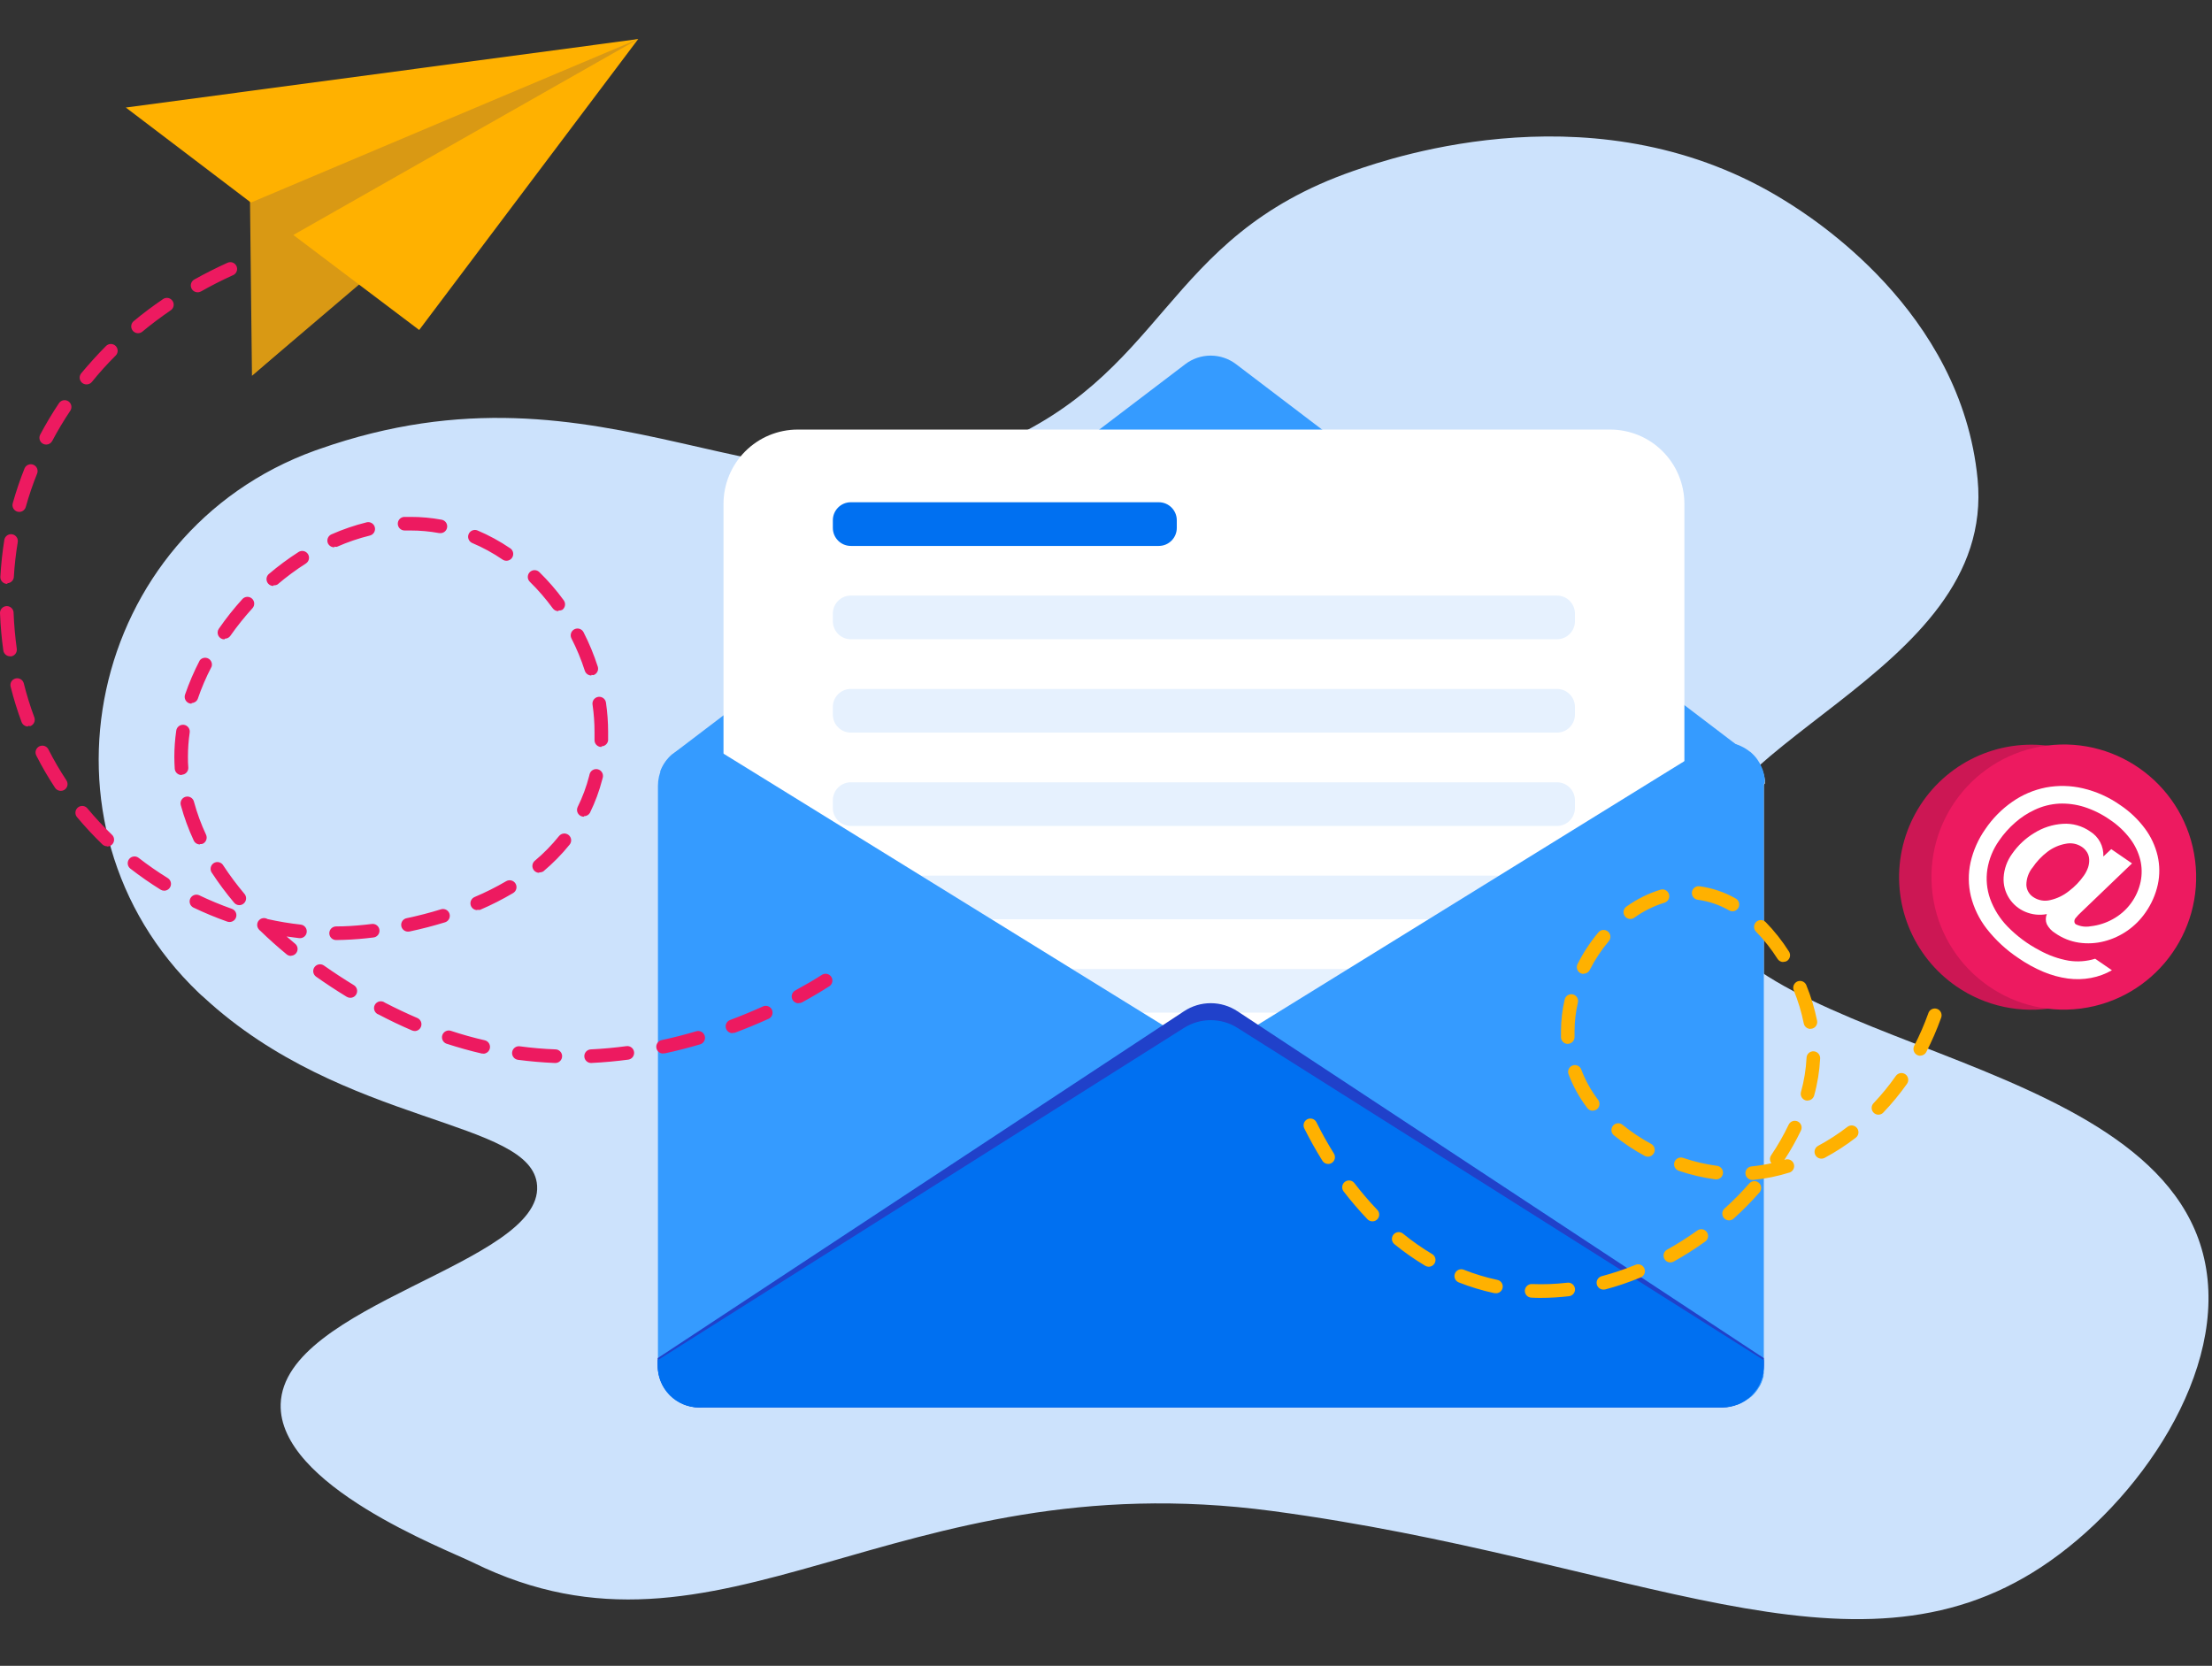 <svg width="320" height="241" viewBox="0 0 320 241" fill="none" xmlns="http://www.w3.org/2000/svg">
<rect x="0" y="0" width="320" height="241" fill="#333333" stroke="none"/>
<g clip-path="url(#clip0_1438_69730)">
<path d="M28.74 143.621C3.467 119.45 12.723 77.063 45.57 65.184L46.142 64.984C87.935 50.257 111.509 77.275 142.611 64.984C169.074 54.526 167.855 34.43 195.811 24.723C201.68 22.683 231.627 12.46 258.267 29.06C261.905 31.324 283.74 44.928 286.091 69.322C288.86 97.973 243.067 107.463 245.281 127.547C247.958 151.884 311.799 151.076 318.863 182.06C322.559 198.254 309.419 217.376 295.369 226.659C267.911 244.807 236.449 225.599 184.061 218.602C129.013 211.25 104.353 243.741 68.428 226.052C64.373 224.058 40.227 214.866 40.604 203.13C41.062 188.61 78.433 182.891 77.701 171.539C77.083 161.855 49.705 163.018 29.472 144.28C29.198 144.056 28.969 143.839 28.74 143.621Z" fill="#CCE2FC"/>
<path d="M255.166 113.679V197.616C255.166 197.72 255.166 197.823 255.166 197.932C255.169 197.979 255.169 198.027 255.166 198.075C255.169 198.123 255.169 198.17 255.166 198.218C255.166 198.218 255.166 198.253 255.166 198.275C255.169 198.306 255.169 198.337 255.166 198.367C255.166 198.442 255.166 198.51 255.166 198.585C255.166 198.659 255.166 198.728 255.126 198.797C255.086 198.866 255.126 198.866 255.126 198.894C255.132 198.921 255.132 198.948 255.126 198.975C255.129 199.009 255.129 199.043 255.126 199.078L255.074 199.261C255.077 199.272 255.077 199.284 255.074 199.295C255.04 199.404 255.011 199.507 254.971 199.611L254.914 199.765C254.895 199.81 254.877 199.856 254.863 199.903V199.937C254.806 200.069 254.748 200.207 254.68 200.333L254.611 200.464C254.611 200.51 254.56 200.55 254.537 200.591C254.517 200.634 254.492 200.674 254.462 200.711C254.416 200.796 254.365 200.879 254.308 200.957L254.211 201.1C254.131 201.209 254.05 201.318 253.965 201.416C253.879 201.513 253.839 201.57 253.776 201.639L253.576 201.845L253.478 201.943C253.451 201.973 253.42 201.999 253.387 202.023L253.278 202.126H253.244C253.152 202.209 253.057 202.288 252.958 202.361H252.924L252.689 202.527L252.609 202.585L252.477 202.665C252.445 202.689 252.411 202.71 252.374 202.728L252.254 202.797C251.982 202.953 251.697 203.085 251.402 203.192H251.35H251.287C251.219 203.221 251.148 203.244 251.076 203.261C250.956 203.301 250.836 203.33 250.715 203.358L250.521 203.404C250.481 203.407 250.441 203.407 250.401 203.404H250.252H250.126H250.069H249.96H249.897H249.674H101H100.777H100.531H100.388C100.273 203.387 100.158 203.364 100.045 203.335C100.013 203.341 99.98 203.341 99.948 203.335C99.828 203.335 99.702 203.278 99.582 203.238L99.376 203.169C99.05 203.058 98.735 202.92 98.432 202.757L98.215 202.625C98.129 202.579 98.047 202.527 97.969 202.47C97.492 202.149 97.063 201.764 96.693 201.324C96.605 201.222 96.523 201.115 96.447 201.003C96.177 200.635 95.954 200.234 95.783 199.811L95.663 199.502C95.629 199.399 95.594 199.295 95.566 199.187C95.537 199.078 95.503 198.975 95.48 198.866C95.457 198.757 95.434 198.665 95.417 198.562C95.417 198.562 95.417 198.528 95.417 198.516C95.417 198.419 95.388 198.316 95.383 198.218C95.383 198.218 95.383 198.069 95.383 197.989C95.383 197.909 95.383 197.685 95.383 197.53V113.679C95.382 112.793 95.578 111.918 95.956 111.118C96.334 110.317 96.884 109.61 97.568 109.049C97.581 109.046 97.595 109.046 97.608 109.049L97.917 108.808C98.92 108.095 100.119 107.71 101.349 107.708H249.383C249.525 107.699 249.669 107.699 249.812 107.708C249.838 107.702 249.865 107.702 249.892 107.708C250.023 107.708 250.166 107.708 250.298 107.748H250.389C250.505 107.767 250.62 107.791 250.733 107.822H250.824L251.236 107.937L251.614 108.074C251.788 108.144 251.958 108.225 252.123 108.315C252.215 108.357 252.305 108.405 252.391 108.458C252.548 108.546 252.699 108.643 252.843 108.751L253.158 108.991H253.198C253.276 109.054 253.351 109.121 253.421 109.192C253.482 109.237 253.537 109.289 253.587 109.347C253.755 109.508 253.912 109.68 254.056 109.862C254.125 109.943 254.188 110.028 254.245 110.109C254.499 110.465 254.712 110.85 254.88 111.255L255.017 111.587C255.08 111.77 255.137 111.954 255.183 112.16C255.21 112.251 255.23 112.342 255.246 112.435C255.246 112.51 255.275 112.573 255.286 112.647C255.298 112.722 255.286 112.796 255.32 112.865C255.326 112.953 255.326 113.041 255.32 113.129C255.326 113.203 255.326 113.278 255.32 113.352C255.166 113.472 255.166 113.598 255.166 113.679Z" fill="#DFE5EA"/>
<path d="M254.81 111.627H95.502C95.867 110.619 96.498 109.728 97.327 109.049C97.34 109.046 97.354 109.046 97.367 109.049L97.676 108.808L171.469 52.685C172.526 51.882 173.816 51.447 175.142 51.447C176.468 51.447 177.758 51.882 178.814 52.685L252.608 108.808L252.923 109.049H252.962C253.041 109.111 253.115 109.178 253.186 109.249C253.246 109.295 253.302 109.347 253.352 109.404C253.52 109.565 253.676 109.737 253.821 109.92C253.889 110 253.952 110.086 254.009 110.166C254.264 110.523 254.477 110.907 254.644 111.312L254.782 111.644L254.81 111.627Z" fill="#359BFF"/>
<path d="M115.386 62.147H232.941C235.787 62.147 238.517 63.279 240.529 65.295C242.542 67.311 243.673 70.046 243.673 72.897V199.256H104.666V72.897C104.666 70.047 105.795 67.315 107.805 65.299C109.815 63.283 112.542 62.15 115.386 62.147Z" fill="white"/>
<path d="M225.237 86.162H123.087C121.65 86.162 120.484 87.329 120.484 88.769V89.875C120.484 91.315 121.65 92.482 123.087 92.482H225.237C226.674 92.482 227.84 91.315 227.84 89.875V88.769C227.84 87.329 226.674 86.162 225.237 86.162Z" fill="#E6F1FE"/>
<path d="M225.237 99.668H123.087C121.65 99.668 120.484 100.835 120.484 102.275V103.381C120.484 104.821 121.65 105.988 123.087 105.988H225.237C226.674 105.988 227.84 104.821 227.84 103.381V102.275C227.84 100.835 226.674 99.668 225.237 99.668Z" fill="#E6F1FE"/>
<path d="M225.237 113.174H123.087C121.65 113.174 120.484 114.342 120.484 115.782V116.888C120.484 118.328 121.65 119.495 123.087 119.495H225.237C226.674 119.495 227.84 118.328 227.84 116.888V115.782C227.84 114.342 226.674 113.174 225.237 113.174Z" fill="#E6F1FE"/>
<path d="M225.237 126.675H123.087C121.65 126.675 120.484 127.843 120.484 129.283V130.389C120.484 131.829 121.65 132.996 123.087 132.996H225.237C226.674 132.996 227.84 131.829 227.84 130.389V129.283C227.84 127.843 226.674 126.675 225.237 126.675Z" fill="#E6F1FE"/>
<path d="M225.237 140.182H123.087C121.65 140.182 120.484 141.349 120.484 142.789V143.895C120.484 145.335 121.65 146.503 123.087 146.503H225.237C226.674 146.503 227.84 145.335 227.84 143.895V142.789C227.84 141.349 226.674 140.182 225.237 140.182Z" fill="#E6F1FE"/>
<path d="M175.159 157.9C174.914 158.163 174.635 158.392 174.33 158.582L101.469 203.616H101.137C100.555 203.617 99.977 203.53 99.421 203.359L99.192 203.29C98.244 202.96 97.394 202.396 96.721 201.651C96.66 201.582 96.597 201.508 96.532 201.427C96.347 201.207 96.18 200.971 96.034 200.723L95.885 200.476C95.845 200.39 95.794 200.304 95.754 200.213C95.37 199.4 95.175 198.51 95.182 197.611V113.679C95.181 112.793 95.377 111.919 95.755 111.118C96.133 110.317 96.683 109.611 97.367 109.049C97.38 109.046 97.394 109.046 97.407 109.049L97.716 108.808C98.719 108.095 99.918 107.71 101.148 107.708H102.515L108.917 111.656L167.894 148.113L170.108 149.482L174.341 152.101C174.647 152.29 174.926 152.52 175.171 152.783C175.796 153.489 176.14 154.4 176.138 155.344C176.136 156.287 175.788 157.197 175.159 157.9Z" fill="#359BFF"/>
<path d="M255.166 113.678V197.616C255.166 197.719 255.166 197.822 255.166 197.931C255.169 197.979 255.169 198.027 255.166 198.075C255.168 198.122 255.168 198.17 255.166 198.218C255.166 198.218 255.166 198.252 255.166 198.275C255.169 198.306 255.169 198.336 255.166 198.367C255.166 198.441 255.166 198.51 255.166 198.585C255.166 198.659 255.166 198.728 255.126 198.797C255.086 198.865 255.126 198.797 255.126 198.831V198.894C255.132 198.92 255.132 198.948 255.126 198.974C255.128 199.009 255.128 199.043 255.126 199.077C255.126 199.14 255.126 199.198 255.074 199.261C255.077 199.272 255.077 199.284 255.074 199.295C255.046 199.402 255.012 199.507 254.971 199.61C254.971 199.662 254.937 199.713 254.914 199.765L254.863 199.902V199.937C254.805 200.069 254.748 200.206 254.68 200.332L254.611 200.464C254.611 200.51 254.559 200.55 254.537 200.59C254.517 200.633 254.492 200.674 254.462 200.71C254.416 200.796 254.365 200.878 254.308 200.957L254.211 201.1C254.13 201.215 254.045 201.318 253.964 201.415C253.884 201.513 253.839 201.57 253.776 201.639L253.576 201.845L253.478 201.943C253.451 201.972 253.42 201.999 253.387 202.023L253.278 202.126H253.244C253.152 202.209 253.057 202.287 252.958 202.361H252.923L252.689 202.527L252.609 202.584L252.477 202.665C252.445 202.689 252.41 202.71 252.374 202.728L252.254 202.796C251.982 202.952 251.697 203.084 251.402 203.192H251.35H251.287C251.219 203.221 251.148 203.244 251.076 203.26C250.956 203.301 250.835 203.329 250.715 203.358L250.521 203.404C250.481 203.407 250.441 203.407 250.401 203.404H250.252H250.126H250.069H249.96H249.897H249.674H249.028L176.161 158.369C175.857 158.182 175.581 157.953 175.343 157.687C174.701 156.982 174.346 156.063 174.346 155.109C174.346 154.155 174.701 153.235 175.343 152.53C175.581 152.264 175.857 152.035 176.161 151.848L180.388 149.229L182.608 147.86L241.591 111.403L247.987 107.455H249.354C249.497 107.447 249.64 107.447 249.783 107.455C249.809 107.45 249.837 107.45 249.863 107.455C249.995 107.455 250.138 107.455 250.269 107.495H250.361C250.476 107.514 250.591 107.539 250.704 107.57H250.795L251.207 107.684L251.585 107.822C251.759 107.892 251.929 107.972 252.094 108.063C252.186 108.105 252.276 108.153 252.363 108.206C252.52 108.293 252.671 108.391 252.815 108.498L253.129 108.739H253.169C253.248 108.801 253.322 108.868 253.392 108.939C253.453 108.985 253.509 109.037 253.558 109.094C253.726 109.255 253.883 109.427 254.027 109.61C254.096 109.69 254.159 109.776 254.216 109.856C254.47 110.213 254.683 110.597 254.851 111.002L254.988 111.335C255.051 111.518 255.109 111.701 255.154 111.908C255.181 111.998 255.202 112.09 255.217 112.183C255.217 112.257 255.246 112.32 255.257 112.395C255.269 112.469 255.257 112.544 255.292 112.613C255.297 112.7 255.297 112.788 255.292 112.876C255.297 112.95 255.297 113.025 255.292 113.1C255.166 113.472 255.166 113.598 255.166 113.678Z" fill="#359BFF"/>
<path d="M255.165 196.482V197.353C255.199 198.98 254.587 200.555 253.463 201.73C252.339 202.905 250.795 203.586 249.17 203.622H101.137C99.513 203.586 97.969 202.905 96.845 201.73C95.721 200.555 95.108 198.98 95.142 197.353V196.482L171.281 146.301C172.428 145.539 173.774 145.133 175.151 145.133C176.527 145.133 177.873 145.539 179.021 146.301L255.165 196.482Z" fill="#2041CA"/>
<path d="M255.166 196.781V197.617C255.166 199.21 254.534 200.737 253.41 201.864C252.286 202.99 250.761 203.623 249.171 203.623H101.138C99.548 203.623 98.023 202.99 96.898 201.864C95.774 200.737 95.143 199.21 95.143 197.617V196.781L171.282 148.709C172.44 147.976 173.782 147.587 175.151 147.587C176.521 147.587 177.863 147.976 179.021 148.709L255.166 196.781Z" fill="#0070F1"/>
<path d="M167.638 72.661H123.087C121.65 72.661 120.484 73.828 120.484 75.268V76.374C120.484 77.814 121.65 78.981 123.087 78.981H167.638C169.075 78.981 170.241 77.814 170.241 76.374V75.268C170.241 73.828 169.075 72.661 167.638 72.661Z" fill="#0070F1"/>
<path d="M80.303 153.786H80.257C78.484 153.711 76.699 153.557 74.949 153.328C74.819 153.312 74.694 153.272 74.58 153.208C74.466 153.144 74.366 153.058 74.286 152.954C74.206 152.851 74.147 152.733 74.112 152.607C74.078 152.481 74.07 152.349 74.087 152.219C74.104 152.09 74.146 151.965 74.212 151.852C74.278 151.739 74.365 151.64 74.469 151.562C74.574 151.483 74.692 151.426 74.819 151.393C74.945 151.361 75.077 151.354 75.206 151.373C76.922 151.603 78.638 151.752 80.355 151.815C80.484 151.817 80.611 151.845 80.73 151.897C80.848 151.949 80.955 152.024 81.044 152.118C81.134 152.211 81.204 152.321 81.251 152.442C81.298 152.562 81.321 152.691 81.319 152.82C81.316 152.95 81.288 153.077 81.236 153.196C81.184 153.315 81.109 153.422 81.016 153.511C80.923 153.601 80.813 153.671 80.693 153.719C80.572 153.766 80.444 153.789 80.315 153.786H80.303ZM85.537 153.786C85.276 153.792 85.024 153.694 84.835 153.513C84.646 153.333 84.537 153.085 84.531 152.823C84.525 152.562 84.622 152.309 84.802 152.12C84.983 151.93 85.231 151.821 85.492 151.815C87.208 151.734 88.924 151.574 90.64 151.345C90.897 151.315 91.154 151.388 91.358 151.547C91.562 151.706 91.695 151.938 91.729 152.195C91.762 152.451 91.694 152.711 91.539 152.917C91.383 153.124 91.153 153.261 90.897 153.299C89.13 153.534 87.351 153.694 85.6 153.78L85.537 153.786ZM69.926 152.422C69.854 152.43 69.781 152.43 69.709 152.422C67.993 152.027 66.277 151.54 64.561 150.984C64.327 150.891 64.138 150.712 64.032 150.484C63.926 150.256 63.91 149.997 63.989 149.758C64.069 149.519 64.236 149.319 64.457 149.2C64.678 149.081 64.936 149.051 65.178 149.116C66.803 149.654 68.473 150.124 70.138 150.502C70.37 150.56 70.574 150.7 70.711 150.897C70.847 151.094 70.908 151.334 70.88 151.572C70.853 151.81 70.74 152.03 70.562 152.191C70.384 152.352 70.154 152.442 69.915 152.445L69.926 152.422ZM95.92 152.422C95.678 152.421 95.445 152.33 95.265 152.168C95.085 152.005 94.972 151.782 94.946 151.54C94.921 151.299 94.985 151.057 95.127 150.86C95.268 150.663 95.478 150.526 95.714 150.474C97.379 150.119 99.066 149.689 100.719 149.196C100.97 149.12 101.24 149.147 101.471 149.27C101.701 149.394 101.873 149.604 101.949 149.855C102.025 150.106 101.998 150.376 101.875 150.607C101.752 150.838 101.542 151.011 101.291 151.087C99.575 151.591 97.859 152.032 96.143 152.399C96.068 152.403 95.993 152.398 95.92 152.382V152.422ZM105.971 149.465C105.739 149.469 105.514 149.389 105.335 149.242C105.156 149.094 105.035 148.888 104.994 148.66C104.953 148.431 104.994 148.196 105.11 147.995C105.226 147.794 105.409 147.641 105.628 147.563C107.235 146.961 108.842 146.296 110.41 145.586C110.645 145.49 110.908 145.49 111.144 145.584C111.38 145.679 111.57 145.861 111.675 146.092C111.78 146.324 111.791 146.587 111.707 146.827C111.622 147.067 111.449 147.265 111.222 147.379C109.609 148.107 107.961 148.789 106.314 149.408C106.211 149.43 106.104 149.436 105.999 149.425L105.971 149.465ZM59.984 149.156C59.852 149.154 59.722 149.127 59.601 149.076C58.011 148.394 56.392 147.626 54.796 146.783C54.658 146.74 54.532 146.667 54.426 146.57C54.32 146.473 54.237 146.353 54.182 146.22C54.127 146.087 54.102 145.943 54.108 145.799C54.114 145.655 54.152 145.514 54.219 145.386C54.286 145.259 54.38 145.147 54.494 145.06C54.609 144.972 54.741 144.911 54.881 144.88C55.022 144.85 55.168 144.85 55.308 144.882C55.449 144.914 55.58 144.976 55.694 145.064C57.25 145.867 58.823 146.612 60.373 147.276C60.581 147.366 60.752 147.525 60.857 147.726C60.962 147.927 60.994 148.158 60.948 148.381C60.902 148.603 60.781 148.802 60.606 148.946C60.43 149.089 60.211 149.167 59.984 149.167V149.156ZM115.512 145.145C115.294 145.144 115.082 145.071 114.91 144.936C114.737 144.802 114.615 144.614 114.561 144.402C114.507 144.189 114.525 143.965 114.613 143.765C114.7 143.564 114.852 143.399 115.043 143.294C116.428 142.543 117.743 141.775 118.956 141.002C119.176 140.879 119.434 140.845 119.677 140.907C119.921 140.969 120.132 141.122 120.266 141.334C120.401 141.547 120.449 141.803 120.401 142.05C120.353 142.297 120.213 142.517 120.009 142.663C118.762 143.466 117.406 144.262 116.004 145.03C115.85 145.101 115.681 145.13 115.512 145.116V145.145ZM50.671 144.354C50.492 144.354 50.316 144.304 50.162 144.211C48.641 143.282 47.148 142.302 45.723 141.294C45.618 141.219 45.529 141.123 45.46 141.013C45.392 140.904 45.346 140.781 45.324 140.654C45.303 140.526 45.307 140.395 45.336 140.269C45.365 140.143 45.419 140.024 45.494 139.919C45.569 139.813 45.665 139.724 45.774 139.655C45.884 139.587 46.006 139.54 46.133 139.519C46.261 139.498 46.391 139.502 46.517 139.531C46.643 139.56 46.762 139.614 46.867 139.689C48.257 140.669 49.727 141.626 51.192 142.526C51.375 142.637 51.517 142.806 51.596 143.006C51.675 143.206 51.686 143.426 51.629 143.633C51.571 143.84 51.447 144.023 51.277 144.153C51.106 144.283 50.897 144.353 50.683 144.354H50.671ZM42.091 138.291C41.863 138.291 41.643 138.212 41.467 138.068C40.134 136.967 38.859 135.827 37.669 134.67C37.572 134.604 37.488 134.52 37.423 134.423C37.278 134.243 37.201 134.017 37.206 133.785C37.211 133.554 37.297 133.331 37.449 133.157C37.601 132.982 37.81 132.867 38.038 132.832C38.267 132.796 38.501 132.842 38.698 132.962C40.284 133.319 41.888 133.587 43.504 133.764C43.763 133.793 44 133.924 44.163 134.128C44.327 134.332 44.402 134.593 44.373 134.853C44.344 135.113 44.214 135.351 44.01 135.514C43.806 135.677 43.546 135.753 43.286 135.724C42.68 135.655 42.074 135.575 41.462 135.483L42.714 136.549C42.863 136.679 42.97 136.851 43.019 137.043C43.069 137.235 43.059 137.437 42.992 137.623C42.924 137.809 42.802 137.971 42.641 138.086C42.48 138.201 42.288 138.264 42.091 138.268V138.291ZM48.623 135.999C48.362 135.999 48.112 135.895 47.928 135.71C47.743 135.526 47.639 135.275 47.639 135.013C47.639 134.752 47.743 134.501 47.928 134.316C48.112 134.132 48.362 134.028 48.623 134.028C49.991 134.028 51.375 133.936 52.731 133.793L53.743 133.678C53.875 133.655 54.01 133.658 54.141 133.689C54.271 133.72 54.394 133.777 54.501 133.857C54.609 133.936 54.699 134.037 54.766 134.153C54.833 134.269 54.876 134.398 54.892 134.531C54.908 134.664 54.897 134.799 54.859 134.928C54.821 135.056 54.757 135.176 54.672 135.279C54.586 135.382 54.48 135.467 54.361 135.527C54.242 135.588 54.111 135.624 53.978 135.632L52.977 135.747C51.518 135.902 50.071 135.982 48.641 135.999H48.623ZM59.035 134.778C58.789 134.783 58.551 134.695 58.368 134.533C58.184 134.37 58.068 134.144 58.043 133.899C58.018 133.655 58.085 133.41 58.232 133.213C58.378 133.016 58.593 132.881 58.834 132.836C60.55 132.475 62.227 132.039 63.828 131.541C64.075 131.473 64.339 131.505 64.563 131.629C64.787 131.753 64.955 131.959 65.029 132.205C65.103 132.45 65.08 132.715 64.962 132.943C64.845 133.171 64.643 133.345 64.4 133.426C62.742 133.936 61.002 134.389 59.252 134.761L59.035 134.778ZM33.207 133.386C33.096 133.386 32.986 133.368 32.881 133.334C31.2 132.739 29.552 132.055 27.944 131.283C27.723 131.162 27.556 130.961 27.479 130.721C27.401 130.481 27.418 130.22 27.526 129.993C27.635 129.765 27.827 129.588 28.062 129.497C28.297 129.407 28.558 129.41 28.791 129.507C30.335 130.248 31.918 130.906 33.533 131.478C33.754 131.552 33.941 131.704 34.06 131.904C34.179 132.105 34.224 132.341 34.184 132.572C34.145 132.802 34.025 133.01 33.846 133.159C33.666 133.309 33.44 133.389 33.207 133.386ZM69.04 131.667C68.813 131.667 68.594 131.589 68.418 131.445C68.242 131.302 68.121 131.102 68.076 130.88C68.03 130.658 68.062 130.427 68.167 130.226C68.272 130.024 68.443 129.866 68.651 129.776C70.224 129.113 71.753 128.347 73.227 127.484C73.454 127.351 73.726 127.314 73.98 127.381C74.235 127.448 74.453 127.614 74.586 127.842C74.718 128.07 74.755 128.341 74.688 128.597C74.621 128.852 74.456 129.07 74.228 129.203C72.686 130.115 71.087 130.927 69.44 131.632C69.314 131.65 69.186 131.644 69.062 131.615L69.04 131.667ZM34.626 130.951C34.481 130.951 34.339 130.919 34.208 130.858C34.078 130.796 33.962 130.707 33.87 130.595C32.719 129.228 31.649 127.792 30.667 126.298C30.585 126.19 30.526 126.067 30.493 125.935C30.461 125.803 30.456 125.667 30.479 125.533C30.502 125.4 30.552 125.272 30.626 125.159C30.7 125.046 30.797 124.949 30.91 124.875C31.023 124.8 31.15 124.75 31.283 124.728C31.416 124.705 31.553 124.71 31.684 124.742C31.816 124.775 31.939 124.834 32.046 124.916C32.154 124.998 32.243 125.102 32.309 125.22C33.248 126.65 34.272 128.022 35.375 129.329C35.493 129.473 35.569 129.648 35.593 129.833C35.617 130.018 35.588 130.206 35.509 130.376C35.431 130.545 35.306 130.689 35.15 130.791C34.994 130.893 34.812 130.948 34.626 130.951ZM23.757 128.859C23.575 128.86 23.397 128.81 23.242 128.716C21.728 127.774 20.263 126.755 18.854 125.662C18.753 125.582 18.667 125.484 18.603 125.372C18.54 125.26 18.498 125.137 18.482 125.009C18.466 124.881 18.475 124.751 18.509 124.626C18.543 124.502 18.601 124.385 18.68 124.283C18.759 124.181 18.857 124.096 18.969 124.032C19.081 123.968 19.204 123.927 19.332 123.911C19.459 123.894 19.589 123.903 19.713 123.937C19.837 123.971 19.954 124.03 20.056 124.109C21.409 125.157 22.817 126.135 24.271 127.037C24.453 127.15 24.592 127.319 24.669 127.518C24.746 127.717 24.756 127.936 24.698 128.142C24.64 128.347 24.517 128.529 24.347 128.658C24.177 128.787 23.97 128.858 23.757 128.859ZM77.975 126.269C77.778 126.263 77.588 126.199 77.428 126.084C77.268 125.969 77.146 125.808 77.079 125.623C77.011 125.438 77 125.237 77.048 125.045C77.095 124.854 77.199 124.681 77.346 124.55C78.638 123.47 79.82 122.265 80.875 120.951C80.956 120.85 81.056 120.767 81.17 120.704C81.284 120.642 81.408 120.603 81.537 120.589C81.665 120.576 81.795 120.587 81.919 120.624C82.043 120.66 82.159 120.721 82.26 120.802C82.36 120.883 82.444 120.984 82.506 121.098C82.568 121.211 82.607 121.336 82.621 121.465C82.634 121.593 82.623 121.724 82.586 121.848C82.55 121.972 82.489 122.088 82.408 122.189C81.269 123.598 79.997 124.893 78.61 126.057C78.432 126.168 78.224 126.22 78.015 126.206L77.975 126.269ZM15.491 122.435C15.237 122.434 14.994 122.336 14.81 122.16C13.528 120.92 12.312 119.614 11.166 118.246C11.076 118.148 11.008 118.033 10.964 117.907C10.92 117.781 10.902 117.648 10.911 117.515C10.92 117.382 10.956 117.252 11.016 117.134C11.077 117.015 11.161 116.91 11.263 116.825C11.365 116.74 11.483 116.676 11.611 116.638C11.738 116.6 11.872 116.588 12.004 116.603C12.136 116.618 12.264 116.659 12.379 116.725C12.495 116.791 12.596 116.88 12.676 116.986C13.774 118.302 14.943 119.557 16.177 120.745C16.327 120.88 16.433 121.058 16.478 121.254C16.524 121.451 16.509 121.657 16.434 121.845C16.359 122.033 16.228 122.192 16.06 122.303C15.891 122.414 15.692 122.47 15.491 122.464V122.435ZM28.916 122.166C28.729 122.167 28.544 122.113 28.386 122.011C28.228 121.909 28.102 121.764 28.024 121.593C27.262 119.956 26.64 118.258 26.165 116.516C26.125 116.389 26.112 116.256 26.125 116.124C26.139 115.992 26.178 115.864 26.242 115.747C26.306 115.631 26.393 115.529 26.497 115.447C26.602 115.365 26.721 115.305 26.85 115.271C26.978 115.236 27.111 115.228 27.242 115.247C27.374 115.265 27.5 115.31 27.613 115.379C27.727 115.448 27.825 115.539 27.903 115.646C27.98 115.754 28.035 115.876 28.064 116.006C28.508 117.639 29.091 119.23 29.809 120.762C29.918 120.999 29.928 121.27 29.838 121.515C29.748 121.76 29.565 121.959 29.328 122.069C29.209 122.108 29.082 122.124 28.956 122.114L28.916 122.166ZM84.456 118.155C84.305 118.155 84.156 118.119 84.021 118.052C83.788 117.936 83.61 117.732 83.526 117.485C83.443 117.238 83.46 116.968 83.575 116.734C84.275 115.314 84.828 113.826 85.223 112.293L85.291 112.012C85.323 111.886 85.379 111.768 85.456 111.664C85.533 111.56 85.63 111.472 85.741 111.406C85.852 111.339 85.975 111.295 86.103 111.276C86.231 111.257 86.362 111.264 86.487 111.296C86.612 111.327 86.73 111.383 86.834 111.461C86.938 111.538 87.026 111.635 87.092 111.746C87.159 111.857 87.202 111.98 87.221 112.109C87.24 112.237 87.234 112.368 87.202 112.493L87.122 112.785C86.693 114.449 86.095 116.064 85.337 117.605C85.249 117.749 85.126 117.869 84.978 117.952C84.831 118.035 84.665 118.08 84.496 118.08L84.456 118.155ZM8.792 114.419C8.629 114.419 8.468 114.379 8.325 114.302C8.181 114.225 8.058 114.114 7.968 113.977C6.984 112.488 6.084 110.944 5.274 109.353C5.207 109.237 5.164 109.109 5.148 108.976C5.132 108.843 5.143 108.708 5.181 108.579C5.218 108.451 5.282 108.331 5.367 108.228C5.453 108.125 5.558 108.04 5.678 107.979C5.797 107.918 5.927 107.882 6.061 107.874C6.194 107.865 6.328 107.884 6.454 107.929C6.58 107.974 6.696 108.044 6.794 108.135C6.892 108.226 6.97 108.337 7.024 108.459C7.802 109.985 8.665 111.466 9.61 112.894C9.709 113.042 9.765 113.214 9.774 113.392C9.782 113.569 9.742 113.746 9.658 113.903C9.574 114.059 9.449 114.19 9.297 114.281C9.144 114.372 8.97 114.419 8.792 114.419ZM26.256 112.126C26.008 112.126 25.769 112.031 25.588 111.861C25.406 111.691 25.296 111.458 25.278 111.21C25.244 110.637 25.221 110.064 25.221 109.491C25.222 108.238 25.312 106.988 25.49 105.749C25.502 105.615 25.541 105.486 25.605 105.368C25.668 105.25 25.755 105.147 25.86 105.064C25.965 104.981 26.085 104.92 26.214 104.885C26.343 104.851 26.478 104.843 26.61 104.862C26.742 104.881 26.869 104.927 26.983 104.996C27.098 105.066 27.196 105.159 27.273 105.268C27.35 105.377 27.404 105.501 27.432 105.632C27.46 105.763 27.461 105.898 27.435 106.029C27.271 107.168 27.189 108.317 27.189 109.468C27.189 109.989 27.189 110.516 27.24 111.032C27.249 111.162 27.232 111.291 27.19 111.414C27.148 111.537 27.083 111.651 26.997 111.748C26.912 111.845 26.808 111.925 26.692 111.982C26.575 112.039 26.449 112.073 26.319 112.081L26.256 112.126ZM86.99 108.064H86.945C86.816 108.059 86.689 108.028 86.572 107.973C86.455 107.919 86.35 107.842 86.262 107.747C86.175 107.651 86.108 107.539 86.064 107.418C86.02 107.296 86 107.167 86.007 107.038C86.007 106.66 86.007 106.282 86.007 105.892C86.007 104.584 85.913 103.278 85.726 101.984C85.7 101.853 85.701 101.717 85.729 101.586C85.757 101.456 85.811 101.332 85.888 101.222C85.965 101.113 86.064 101.021 86.178 100.951C86.292 100.881 86.418 100.835 86.551 100.816C86.683 100.797 86.818 100.805 86.947 100.84C87.076 100.875 87.196 100.935 87.301 101.018C87.406 101.101 87.493 101.205 87.556 101.323C87.62 101.44 87.659 101.57 87.671 101.703C87.871 103.09 87.972 104.49 87.974 105.892C87.974 106.299 87.974 106.711 87.974 107.118C87.943 107.349 87.831 107.562 87.659 107.718C87.486 107.875 87.263 107.965 87.03 107.972L86.99 108.064ZM4.044 105.101C3.844 105.102 3.649 105.042 3.484 104.928C3.319 104.814 3.193 104.653 3.123 104.465C2.501 102.79 1.971 101.082 1.539 99.348C1.506 99.223 1.499 99.093 1.517 98.965C1.535 98.837 1.578 98.714 1.644 98.603C1.71 98.492 1.798 98.396 1.901 98.319C2.005 98.242 2.123 98.187 2.248 98.156C2.5 98.092 2.768 98.13 2.992 98.264C3.217 98.397 3.379 98.614 3.443 98.867C3.859 100.531 4.367 102.17 4.965 103.777C5.056 104.021 5.047 104.292 4.94 104.529C4.833 104.766 4.636 104.951 4.393 105.044C4.289 105.046 4.184 105.033 4.084 105.004L4.044 105.101ZM27.698 101.8C27.591 101.8 27.485 101.783 27.383 101.749C27.137 101.664 26.934 101.485 26.818 101.251C26.703 101.018 26.684 100.747 26.766 100.5C27.352 98.797 28.063 97.14 28.894 95.543C29.035 95.358 29.237 95.23 29.464 95.18C29.69 95.13 29.927 95.162 30.133 95.271C30.338 95.379 30.499 95.557 30.586 95.772C30.673 95.988 30.682 96.227 30.61 96.448C29.821 97.955 29.15 99.52 28.602 101.13C28.526 101.298 28.405 101.441 28.253 101.543C28.1 101.645 27.922 101.703 27.738 101.709L27.698 101.8ZM85.543 97.726C85.335 97.725 85.133 97.658 84.965 97.536C84.796 97.414 84.671 97.242 84.605 97.044C84.086 95.427 83.436 93.856 82.66 92.345C82.547 92.114 82.53 91.847 82.611 91.602C82.692 91.358 82.866 91.155 83.095 91.037C83.324 90.919 83.59 90.896 83.836 90.972C84.082 91.049 84.288 91.219 84.41 91.446C85.231 93.051 85.922 94.721 86.475 96.437C86.516 96.56 86.531 96.69 86.52 96.819C86.51 96.948 86.475 97.073 86.415 97.188C86.356 97.303 86.275 97.406 86.177 97.489C86.078 97.573 85.964 97.636 85.841 97.675C85.753 97.674 85.667 97.66 85.583 97.635L85.543 97.726ZM1.453 94.947C1.216 94.947 0.987 94.861 0.808 94.705C0.63 94.549 0.513 94.334 0.48 94.099C0.232 92.334 0.074 90.557 0.005 88.775C-0.009 88.641 0.005 88.506 0.045 88.377C0.085 88.249 0.151 88.13 0.239 88.028C0.327 87.926 0.435 87.843 0.556 87.784C0.677 87.726 0.809 87.693 0.944 87.687C1.078 87.682 1.212 87.704 1.338 87.752C1.463 87.801 1.578 87.874 1.674 87.969C1.77 88.064 1.845 88.177 1.896 88.302C1.946 88.427 1.971 88.561 1.968 88.695C2.036 90.414 2.191 92.133 2.425 93.853C2.444 93.981 2.437 94.111 2.405 94.236C2.373 94.362 2.316 94.479 2.239 94.583C2.161 94.686 2.064 94.773 1.952 94.838C1.841 94.904 1.718 94.947 1.59 94.964L1.453 94.947ZM32.463 92.5C32.283 92.501 32.107 92.452 31.953 92.358C31.799 92.265 31.674 92.131 31.591 91.971C31.509 91.811 31.472 91.632 31.484 91.452C31.497 91.272 31.558 91.1 31.662 90.953C32.702 89.451 33.839 88.019 35.066 86.667C35.153 86.571 35.258 86.494 35.375 86.439C35.492 86.384 35.619 86.353 35.748 86.347C35.877 86.341 36.006 86.361 36.127 86.405C36.249 86.449 36.361 86.516 36.456 86.604C36.551 86.691 36.629 86.796 36.684 86.913C36.738 87.031 36.77 87.157 36.775 87.287C36.781 87.416 36.762 87.545 36.718 87.667C36.674 87.789 36.606 87.901 36.519 87.996C35.365 89.263 34.293 90.603 33.31 92.007C33.22 92.129 33.102 92.227 32.967 92.295C32.832 92.362 32.683 92.397 32.532 92.397L32.463 92.5ZM80.761 88.414C80.607 88.415 80.455 88.379 80.318 88.309C80.181 88.239 80.062 88.138 79.971 88.013C78.97 86.643 77.859 85.357 76.648 84.168C76.462 83.986 76.356 83.737 76.353 83.476C76.351 83.216 76.451 82.965 76.633 82.779C76.816 82.593 77.064 82.486 77.324 82.484C77.584 82.481 77.835 82.582 78.021 82.764C79.311 84.025 80.494 85.392 81.556 86.85C81.71 87.061 81.773 87.324 81.734 87.582C81.694 87.839 81.554 88.071 81.344 88.225C81.184 88.303 81.007 88.337 80.829 88.323L80.761 88.414ZM39.517 84.77C39.319 84.766 39.128 84.702 38.967 84.587C38.807 84.472 38.684 84.312 38.616 84.127C38.547 83.941 38.536 83.74 38.583 83.548C38.631 83.356 38.735 83.183 38.882 83.051C40.248 81.889 41.691 80.82 43.2 79.853C43.42 79.716 43.686 79.671 43.939 79.728C44.191 79.785 44.412 79.94 44.551 80.159C44.691 80.378 44.738 80.644 44.683 80.897C44.629 81.151 44.476 81.373 44.259 81.515C42.822 82.433 41.45 83.447 40.151 84.552C39.98 84.65 39.782 84.694 39.585 84.678L39.517 84.77ZM1.029 84.472H0.972C0.712 84.456 0.469 84.337 0.296 84.141C0.124 83.946 0.036 83.69 0.051 83.429C0.153 81.648 0.344 79.873 0.623 78.111C0.665 77.853 0.807 77.622 1.019 77.469C1.231 77.316 1.495 77.253 1.753 77.295C2.011 77.337 2.242 77.479 2.395 77.692C2.548 77.904 2.61 78.168 2.568 78.427C2.288 80.121 2.097 81.829 1.996 83.544C1.961 83.763 1.853 83.964 1.69 84.115C1.528 84.265 1.319 84.357 1.098 84.375L1.029 84.472ZM73.284 81.126C73.081 81.131 72.881 81.073 72.712 80.959C71.323 80.008 69.841 79.2 68.29 78.547C68.059 78.44 67.879 78.247 67.786 78.009C67.694 77.771 67.698 77.507 67.796 77.271C67.895 77.036 68.081 76.848 68.315 76.747C68.549 76.646 68.813 76.64 69.051 76.73C70.721 77.436 72.317 78.305 73.816 79.326C73.991 79.446 74.123 79.619 74.192 79.819C74.26 80.02 74.263 80.237 74.199 80.439C74.135 80.641 74.007 80.817 73.835 80.941C73.663 81.064 73.456 81.129 73.244 81.126H73.284ZM48.343 79.177C48.154 79.178 47.968 79.124 47.808 79.023C47.648 78.921 47.52 78.776 47.439 78.604C47.335 78.365 47.33 78.095 47.424 77.853C47.519 77.61 47.705 77.415 47.943 77.309C49.593 76.579 51.304 75.994 53.057 75.561C53.308 75.505 53.571 75.55 53.789 75.686C54.008 75.822 54.165 76.038 54.226 76.288C54.287 76.539 54.248 76.803 54.118 77.025C53.987 77.247 53.774 77.408 53.526 77.475C51.885 77.879 50.283 78.425 48.738 79.108C48.629 79.119 48.518 79.111 48.412 79.085L48.343 79.177ZM63.685 77.12H63.508C62.155 76.872 60.782 76.748 59.407 76.748C59.132 76.748 58.806 76.748 58.503 76.748C58.253 76.74 58.016 76.638 57.838 76.463C57.661 76.287 57.557 76.049 57.547 75.8C57.538 75.55 57.623 75.305 57.787 75.117C57.951 74.928 58.18 74.808 58.428 74.782C58.754 74.782 59.103 74.782 59.412 74.782C60.905 74.78 62.394 74.914 63.863 75.183C64.109 75.22 64.332 75.351 64.487 75.547C64.64 75.744 64.714 75.992 64.691 76.241C64.668 76.49 64.552 76.721 64.365 76.886C64.178 77.052 63.935 77.139 63.685 77.131V77.12ZM2.786 74.06C2.697 74.06 2.608 74.048 2.522 74.026C2.271 73.955 2.059 73.787 1.931 73.559C1.803 73.332 1.771 73.062 1.842 72.811C2.324 71.093 2.896 69.402 3.558 67.745C3.662 67.513 3.852 67.33 4.087 67.235C4.323 67.139 4.586 67.139 4.822 67.234C5.058 67.329 5.248 67.511 5.352 67.743C5.457 67.975 5.468 68.239 5.383 68.479C4.742 70.068 4.19 71.693 3.729 73.344C3.67 73.549 3.546 73.73 3.376 73.859C3.206 73.988 2.999 74.058 2.786 74.06ZM6.681 64.318C6.521 64.32 6.364 64.28 6.224 64.204C6.109 64.144 6.008 64.061 5.926 63.962C5.844 63.862 5.782 63.747 5.744 63.624C5.707 63.5 5.694 63.37 5.706 63.242C5.719 63.113 5.757 62.988 5.817 62.874C6.651 61.3 7.565 59.77 8.558 58.29C8.708 58.087 8.932 57.949 9.181 57.906C9.431 57.863 9.687 57.919 9.897 58.06C10.107 58.202 10.255 58.419 10.309 58.667C10.363 58.915 10.319 59.174 10.188 59.39C9.234 60.815 8.354 62.288 7.551 63.803C7.466 63.959 7.34 64.09 7.187 64.181C7.034 64.272 6.859 64.319 6.681 64.318ZM12.505 55.614C12.319 55.613 12.137 55.559 11.981 55.459C11.824 55.359 11.699 55.216 11.62 55.047C11.541 54.879 11.511 54.692 11.534 54.507C11.557 54.322 11.632 54.148 11.749 54.004C12.894 52.64 14.084 51.311 15.342 50.05C15.527 49.867 15.777 49.764 16.037 49.764C16.297 49.764 16.547 49.867 16.732 50.05C16.824 50.141 16.897 50.249 16.947 50.369C16.996 50.489 17.022 50.617 17.022 50.746C17.022 50.876 16.996 51.004 16.947 51.123C16.897 51.243 16.824 51.351 16.732 51.442C15.519 52.651 14.352 53.935 13.3 55.247C13.204 55.365 13.083 55.46 12.945 55.523C12.807 55.587 12.656 55.618 12.505 55.614ZM19.941 48.205C19.744 48.199 19.554 48.135 19.394 48.02C19.234 47.904 19.113 47.744 19.045 47.559C18.977 47.374 18.966 47.172 19.014 46.981C19.062 46.79 19.165 46.617 19.312 46.486C20.673 45.34 22.104 44.285 23.574 43.277C23.68 43.201 23.801 43.147 23.928 43.118C24.056 43.089 24.188 43.086 24.317 43.109C24.446 43.132 24.569 43.181 24.678 43.252C24.788 43.323 24.883 43.416 24.957 43.524C25.03 43.632 25.082 43.754 25.108 43.882C25.134 44.011 25.135 44.143 25.109 44.271C25.084 44.4 25.033 44.522 24.96 44.631C24.887 44.739 24.793 44.832 24.683 44.904C23.265 45.873 21.875 46.916 20.565 48.004C20.38 48.145 20.151 48.216 19.918 48.205H19.941ZM28.585 42.285C28.367 42.285 28.156 42.213 27.984 42.079C27.812 41.946 27.689 41.759 27.634 41.548C27.579 41.338 27.595 41.114 27.68 40.914C27.765 40.713 27.915 40.547 28.104 40.44C29.637 39.581 31.239 38.773 32.858 38.039C32.977 37.976 33.107 37.938 33.241 37.928C33.375 37.917 33.51 37.934 33.638 37.978C33.765 38.021 33.882 38.091 33.981 38.181C34.081 38.272 34.16 38.382 34.216 38.505C34.271 38.628 34.3 38.761 34.303 38.896C34.304 39.031 34.279 39.164 34.227 39.289C34.175 39.413 34.099 39.526 34.002 39.619C33.905 39.713 33.79 39.785 33.664 39.833C32.097 40.543 30.553 41.323 29.088 42.159C28.928 42.249 28.746 42.293 28.562 42.285H28.585ZM38.126 37.965C37.895 37.964 37.671 37.881 37.495 37.731C37.318 37.581 37.2 37.373 37.161 37.145C37.122 36.916 37.165 36.681 37.282 36.481C37.399 36.281 37.582 36.129 37.8 36.051C39.459 35.478 41.17 34.933 42.886 34.486C43.014 34.443 43.149 34.427 43.283 34.439C43.418 34.45 43.548 34.489 43.667 34.553C43.785 34.618 43.889 34.706 43.973 34.812C44.056 34.918 44.117 35.04 44.151 35.171C44.185 35.301 44.192 35.438 44.172 35.571C44.151 35.705 44.103 35.833 44.031 35.947C43.959 36.061 43.865 36.159 43.753 36.235C43.642 36.311 43.516 36.364 43.383 36.389C41.725 36.824 40.066 37.334 38.453 37.907C38.34 37.944 38.222 37.961 38.104 37.959L38.126 37.965Z" fill="#ED1A60"/>
<path d="M36.451 54.347L36.039 17.633L92.328 5.65L36.451 54.347Z" fill="#D99914"/>
<path d="M36.297 29.305C36.583 29.162 92.329 5.65 92.329 5.65L18.203 15.558L36.297 29.305Z" fill="#FFB100"/>
<path d="M42.435 33.993L36.451 54.347L62.119 32.503L42.435 33.993Z" fill="#D99914"/>
<path d="M42.434 33.993L60.642 47.74L92.327 5.65L42.434 33.993Z" fill="#FFB100"/>
<path d="M222.932 187.766C222.469 187.766 221.999 187.766 221.536 187.732C221.407 187.727 221.28 187.697 221.163 187.644C221.046 187.59 220.94 187.513 220.852 187.419C220.764 187.324 220.696 187.213 220.652 187.091C220.607 186.97 220.587 186.841 220.592 186.712C220.604 186.451 220.718 186.205 220.91 186.028C221.102 185.851 221.356 185.757 221.616 185.766C223.31 185.835 225.006 185.771 226.69 185.577C226.823 185.553 226.959 185.556 227.09 185.587C227.221 185.617 227.345 185.675 227.453 185.755C227.562 185.835 227.652 185.937 227.72 186.054C227.787 186.171 227.83 186.301 227.845 186.435C227.86 186.569 227.848 186.705 227.809 186.834C227.769 186.963 227.704 187.083 227.617 187.186C227.529 187.288 227.422 187.372 227.301 187.432C227.18 187.491 227.048 187.525 226.913 187.531C225.592 187.686 224.262 187.765 222.932 187.766ZM216.382 187.084H216.176C214.42 186.706 212.698 186.185 211.028 185.526C210.785 185.429 210.59 185.24 210.487 185C210.383 184.76 210.379 184.488 210.476 184.245C210.572 184.002 210.761 183.807 211.001 183.703C211.24 183.599 211.511 183.595 211.754 183.692C213.325 184.316 214.946 184.807 216.599 185.159C216.84 185.205 217.056 185.339 217.202 185.536C217.349 185.733 217.416 185.978 217.391 186.222C217.366 186.467 217.25 186.693 217.066 186.856C216.882 187.018 216.644 187.106 216.399 187.102L216.382 187.084ZM231.947 186.569C231.71 186.566 231.481 186.477 231.304 186.319C231.127 186.161 231.013 185.943 230.983 185.707C230.953 185.471 231.009 185.233 231.141 185.035C231.273 184.837 231.472 184.694 231.701 184.632C233.35 184.197 234.968 183.655 236.546 183.01C236.668 182.951 236.8 182.917 236.935 182.911C237.07 182.905 237.204 182.927 237.33 182.975C237.456 183.023 237.571 183.097 237.668 183.192C237.764 183.286 237.84 183.4 237.891 183.525C237.941 183.65 237.966 183.785 237.962 183.92C237.959 184.055 237.928 184.188 237.871 184.311C237.814 184.433 237.733 184.543 237.632 184.633C237.531 184.722 237.413 184.79 237.284 184.832C235.63 185.519 233.931 186.093 232.199 186.551C232.116 186.568 232.032 186.574 231.947 186.569ZM206.68 183.262C206.502 183.262 206.328 183.212 206.177 183.119C204.636 182.199 203.164 181.169 201.772 180.036C201.663 179.958 201.571 179.858 201.502 179.743C201.433 179.628 201.389 179.5 201.371 179.367C201.353 179.234 201.362 179.099 201.398 178.97C201.435 178.84 201.497 178.72 201.581 178.615C201.665 178.511 201.77 178.425 201.888 178.363C202.007 178.3 202.137 178.263 202.271 178.253C202.404 178.242 202.539 178.26 202.665 178.303C202.792 178.347 202.908 178.416 203.008 178.506C204.328 179.579 205.724 180.555 207.184 181.428C207.369 181.539 207.514 181.707 207.594 181.907C207.675 182.108 207.688 182.329 207.631 182.538C207.574 182.746 207.45 182.93 207.278 183.061C207.106 183.192 206.896 183.263 206.68 183.262ZM241.638 182.638C241.421 182.636 241.21 182.563 241.039 182.429C240.868 182.295 240.746 182.109 240.692 181.898C240.637 181.687 240.654 181.465 240.739 181.265C240.825 181.065 240.974 180.899 241.163 180.792C242.658 179.964 244.104 179.05 245.493 178.053C245.597 177.968 245.718 177.905 245.847 177.868C245.977 177.831 246.112 177.821 246.246 177.838C246.379 177.856 246.507 177.901 246.623 177.97C246.738 178.039 246.838 178.132 246.917 178.241C246.995 178.351 247.05 178.475 247.079 178.607C247.107 178.739 247.108 178.875 247.082 179.007C247.056 179.14 247.003 179.265 246.927 179.376C246.85 179.487 246.752 179.581 246.637 179.652C245.187 180.693 243.678 181.649 242.118 182.517C241.97 182.596 241.805 182.637 241.638 182.638ZM198.54 176.695C198.408 176.696 198.277 176.671 198.155 176.619C198.033 176.568 197.922 176.493 197.831 176.397C196.597 175.105 195.434 173.747 194.347 172.329C194.202 172.121 194.142 171.865 194.18 171.615C194.218 171.364 194.351 171.138 194.551 170.983C194.752 170.828 195.004 170.756 195.256 170.783C195.507 170.809 195.739 170.932 195.903 171.125C196.947 172.487 198.064 173.792 199.249 175.033C199.383 175.172 199.474 175.347 199.509 175.537C199.544 175.727 199.522 175.923 199.446 176.101C199.371 176.278 199.244 176.429 199.083 176.535C198.922 176.641 198.733 176.697 198.54 176.695ZM250.15 176.552C249.949 176.555 249.752 176.497 249.586 176.384C249.42 176.272 249.292 176.111 249.22 175.923C249.149 175.735 249.136 175.53 249.185 175.335C249.233 175.14 249.341 174.965 249.492 174.833C250.761 173.685 251.962 172.464 253.09 171.177C253.266 170.994 253.505 170.887 253.758 170.876C254.011 170.866 254.258 170.953 254.448 171.121C254.639 171.288 254.757 171.523 254.779 171.776C254.801 172.028 254.724 172.28 254.566 172.478C253.388 173.821 252.133 175.096 250.807 176.294C250.629 176.456 250.397 176.548 250.155 176.552H250.15ZM253.525 170.701C253.265 170.713 253.012 170.622 252.82 170.447C252.628 170.272 252.513 170.027 252.501 169.767C252.489 169.507 252.58 169.253 252.755 169.061C252.93 168.869 253.174 168.754 253.433 168.742C254.383 168.646 255.327 168.495 256.259 168.289C256.133 168.126 256.061 167.928 256.054 167.722C256.047 167.517 256.105 167.314 256.219 167.143C257.172 165.733 258.019 164.254 258.753 162.719C258.808 162.6 258.885 162.493 258.982 162.405C259.078 162.316 259.191 162.248 259.314 162.203C259.436 162.159 259.567 162.14 259.697 162.146C259.828 162.153 259.956 162.186 260.073 162.242C260.191 162.299 260.297 162.379 260.383 162.476C260.47 162.574 260.536 162.689 260.578 162.812C260.621 162.936 260.638 163.067 260.629 163.198C260.62 163.328 260.585 163.456 260.527 163.573C259.824 165.036 259.026 166.451 258.135 167.807L258.359 167.739C258.6 167.686 258.853 167.726 259.066 167.851C259.28 167.976 259.438 168.177 259.511 168.414C259.583 168.651 259.563 168.907 259.456 169.13C259.348 169.353 259.161 169.527 258.931 169.618C257.199 170.163 255.416 170.529 253.611 170.713L253.525 170.701ZM248.302 170.627H248.176C246.379 170.385 244.609 169.97 242.891 169.389C242.763 169.352 242.645 169.289 242.542 169.205C242.44 169.121 242.356 169.017 242.294 168.9C242.233 168.782 242.196 168.654 242.185 168.521C242.175 168.389 242.191 168.256 242.233 168.13C242.275 168.005 242.342 167.888 242.429 167.789C242.517 167.69 242.624 167.609 242.744 167.553C242.864 167.496 242.994 167.464 243.126 167.458C243.258 167.453 243.39 167.474 243.514 167.521C245.109 168.062 246.753 168.446 248.422 168.667C248.665 168.704 248.886 168.831 249.04 169.022C249.195 169.214 249.272 169.456 249.257 169.702C249.242 169.948 249.136 170.179 248.959 170.35C248.782 170.521 248.548 170.62 248.302 170.627ZM192.139 168.392C191.972 168.393 191.807 168.35 191.661 168.269C191.515 168.188 191.392 168.07 191.304 167.928C190.354 166.398 189.473 164.828 188.695 163.263C188.634 163.147 188.597 163.02 188.586 162.889C188.574 162.758 188.589 162.626 188.63 162.501C188.67 162.376 188.735 162.261 188.821 162.161C188.906 162.062 189.011 161.98 189.128 161.922C189.246 161.863 189.374 161.829 189.504 161.821C189.635 161.813 189.766 161.831 189.89 161.874C190.014 161.917 190.128 161.985 190.225 162.073C190.323 162.161 190.401 162.268 190.457 162.387C191.206 163.899 192.053 165.412 192.974 166.891C193.11 167.112 193.154 167.378 193.095 167.632C193.036 167.885 192.879 168.105 192.659 168.243C192.504 168.342 192.323 168.393 192.139 168.392ZM263.478 167.624C263.26 167.622 263.049 167.548 262.878 167.413C262.706 167.278 262.585 167.09 262.532 166.878C262.479 166.667 262.497 166.443 262.585 166.243C262.672 166.043 262.824 165.878 263.015 165.773C264.506 164.972 265.929 164.05 267.271 163.017C267.375 162.939 267.493 162.882 267.618 162.849C267.744 162.817 267.875 162.809 268.003 162.827C268.132 162.845 268.256 162.889 268.368 162.955C268.479 163.021 268.577 163.108 268.655 163.212C268.733 163.316 268.79 163.434 268.823 163.56C268.855 163.686 268.863 163.817 268.845 163.946C268.827 164.074 268.784 164.198 268.718 164.31C268.652 164.422 268.564 164.52 268.461 164.599C267.032 165.7 265.515 166.681 263.925 167.532C263.785 167.599 263.632 167.63 263.478 167.624ZM238.4 167.343C238.236 167.346 238.074 167.304 237.931 167.223C236.335 166.364 234.825 165.353 233.423 164.203C233.243 164.032 233.134 163.798 233.118 163.549C233.103 163.3 233.182 163.054 233.34 162.862C233.499 162.669 233.724 162.544 233.97 162.511C234.217 162.478 234.467 162.54 234.67 162.685C235.978 163.751 237.384 164.691 238.869 165.492C239.097 165.618 239.266 165.829 239.34 166.079C239.414 166.329 239.386 166.598 239.264 166.828C239.18 166.984 239.056 167.115 238.904 167.206C238.751 167.297 238.577 167.344 238.4 167.343ZM271.75 161.263C271.557 161.265 271.368 161.209 271.207 161.103C271.046 160.998 270.92 160.846 270.844 160.669C270.768 160.491 270.746 160.295 270.781 160.105C270.816 159.916 270.907 159.74 271.041 159.602C272.211 158.366 273.289 157.047 274.267 155.653C274.419 155.44 274.649 155.296 274.907 155.252C275.165 155.208 275.43 155.269 275.643 155.421C275.856 155.573 276 155.804 276.044 156.062C276.087 156.321 276.026 156.586 275.874 156.8C274.833 158.27 273.686 159.662 272.442 160.965C272.352 161.059 272.245 161.133 272.126 161.184C272.007 161.235 271.879 161.262 271.75 161.263ZM230.408 160.69C230.257 160.69 230.107 160.655 229.971 160.587C229.835 160.52 229.717 160.422 229.625 160.301C228.504 158.834 227.601 157.212 226.942 155.487C226.885 155.364 226.854 155.231 226.851 155.095C226.847 154.96 226.872 154.825 226.923 154.699C226.975 154.574 227.051 154.46 227.148 154.366C227.245 154.271 227.36 154.198 227.487 154.15C227.614 154.102 227.749 154.081 227.884 154.088C228.019 154.095 228.152 154.129 228.273 154.19C228.394 154.25 228.502 154.335 228.588 154.439C228.675 154.543 228.74 154.664 228.778 154.794C229.37 156.341 230.181 157.794 231.186 159.109C231.345 159.316 231.415 159.578 231.38 159.837C231.346 160.096 231.21 160.331 231.003 160.49C230.829 160.612 230.621 160.676 230.408 160.673V160.69ZM261.488 159.229C261.399 159.229 261.31 159.217 261.225 159.195C260.974 159.125 260.761 158.959 260.632 158.732C260.503 158.506 260.469 158.237 260.538 157.986C260.99 156.371 261.26 154.71 261.345 153.035C261.349 152.905 261.379 152.777 261.434 152.659C261.488 152.541 261.566 152.435 261.662 152.347C261.757 152.26 261.87 152.192 261.993 152.149C262.115 152.106 262.245 152.087 262.374 152.095C262.504 152.102 262.632 152.134 262.749 152.19C262.867 152.246 262.972 152.325 263.059 152.421C263.146 152.518 263.214 152.631 263.257 152.754C263.301 152.877 263.319 153.008 263.312 153.138C263.22 154.958 262.927 156.763 262.437 158.519C262.374 158.721 262.248 158.898 262.077 159.023C261.906 159.148 261.699 159.214 261.488 159.212V159.229ZM277.785 152.742C277.617 152.74 277.453 152.695 277.307 152.612C277.161 152.528 277.039 152.409 276.952 152.265C276.865 152.121 276.816 151.957 276.81 151.789C276.804 151.621 276.84 151.454 276.916 151.304C277.695 149.788 278.376 148.222 278.952 146.617C278.989 146.487 279.052 146.366 279.137 146.261C279.223 146.157 279.329 146.071 279.449 146.009C279.569 145.947 279.7 145.911 279.835 145.902C279.969 145.894 280.104 145.913 280.231 145.958C280.358 146.004 280.474 146.075 280.573 146.168C280.671 146.26 280.749 146.372 280.802 146.496C280.856 146.62 280.883 146.754 280.882 146.889C280.882 147.024 280.854 147.158 280.8 147.282C280.195 148.969 279.48 150.615 278.66 152.21C278.575 152.367 278.448 152.498 278.294 152.588C278.14 152.679 277.964 152.727 277.785 152.725V152.742ZM226.799 151.023C226.547 151.022 226.305 150.924 226.122 150.749C225.94 150.574 225.832 150.336 225.821 150.084C225.821 149.786 225.821 149.476 225.821 149.178C225.822 147.634 226.003 146.096 226.358 144.594C226.418 144.34 226.575 144.12 226.796 143.983C227.017 143.845 227.283 143.801 227.537 143.86C227.79 143.92 228.01 144.077 228.147 144.299C228.284 144.52 228.328 144.787 228.269 145.041C227.951 146.393 227.788 147.777 227.783 149.167C227.783 149.436 227.783 149.705 227.783 149.98C227.794 150.241 227.702 150.495 227.528 150.688C227.353 150.881 227.11 150.997 226.85 151.012L226.799 151.023ZM261.911 148.857C261.684 148.856 261.464 148.776 261.288 148.633C261.113 148.489 260.991 148.289 260.944 148.067C260.611 146.409 260.118 144.787 259.474 143.224C259.391 142.986 259.402 142.725 259.505 142.494C259.609 142.264 259.797 142.082 260.03 141.986C260.264 141.891 260.525 141.889 260.76 141.98C260.995 142.072 261.186 142.251 261.293 142.479C261.985 144.157 262.513 145.898 262.872 147.677C262.921 147.931 262.868 148.193 262.724 148.408C262.581 148.623 262.358 148.772 262.105 148.823C262.041 148.833 261.976 148.835 261.911 148.829V148.857ZM229.093 140.898C228.94 140.897 228.79 140.862 228.652 140.795C228.42 140.677 228.243 140.471 228.161 140.223C228.08 139.975 228.1 139.704 228.218 139.471C229.044 137.832 230.055 136.294 231.232 134.887C231.401 134.687 231.641 134.562 231.902 134.54C232.162 134.518 232.42 134.601 232.619 134.769C232.819 134.938 232.943 135.179 232.965 135.44C232.987 135.7 232.905 135.959 232.737 136.159C231.658 137.44 230.731 138.842 229.974 140.336C229.89 140.498 229.763 140.633 229.608 140.727C229.453 140.821 229.274 140.87 229.093 140.869V140.898ZM257.981 139.179C257.816 139.18 257.653 139.139 257.508 139.059C257.363 138.98 257.24 138.866 257.152 138.726C256.251 137.306 255.206 135.983 254.034 134.778C253.943 134.686 253.872 134.577 253.823 134.458C253.775 134.338 253.75 134.21 253.751 134.081C253.752 133.952 253.778 133.825 253.828 133.706C253.878 133.587 253.951 133.479 254.042 133.388C254.134 133.298 254.243 133.226 254.362 133.177C254.481 133.129 254.609 133.104 254.738 133.105C254.867 133.106 254.994 133.132 255.113 133.182C255.231 133.232 255.339 133.305 255.43 133.397C256.7 134.698 257.831 136.129 258.805 137.666C258.875 137.775 258.922 137.896 258.945 138.023C258.968 138.15 258.966 138.281 258.938 138.407C258.911 138.533 258.858 138.653 258.784 138.759C258.71 138.865 258.616 138.955 258.507 139.024C258.348 139.116 258.165 139.16 257.981 139.15V139.179ZM235.854 132.95C235.646 132.95 235.443 132.884 235.274 132.761C235.106 132.638 234.981 132.464 234.917 132.265C234.853 132.066 234.854 131.852 234.92 131.654C234.986 131.456 235.113 131.283 235.282 131.162C236.791 130.078 238.466 129.247 240.242 128.704C240.489 128.636 240.753 128.668 240.977 128.792C241.201 128.916 241.368 129.122 241.443 129.368C241.517 129.613 241.493 129.878 241.376 130.106C241.258 130.334 241.057 130.508 240.814 130.589C239.243 131.071 237.761 131.806 236.426 132.767C236.26 132.888 236.06 132.952 235.854 132.95ZM250.63 131.838C250.462 131.838 250.297 131.794 250.15 131.712C248.74 130.901 247.185 130.376 245.573 130.165C245.323 130.123 245.099 129.985 244.947 129.781C244.796 129.577 244.729 129.322 244.761 129.07C244.793 128.818 244.921 128.587 245.118 128.427C245.315 128.267 245.566 128.19 245.819 128.211C247.68 128.457 249.475 129.062 251.105 129.993C251.295 130.1 251.444 130.266 251.529 130.467C251.614 130.667 251.631 130.891 251.576 131.101C251.521 131.312 251.398 131.499 251.225 131.632C251.053 131.766 250.842 131.838 250.625 131.838H250.63Z" fill="#FFB100"/>
<path d="M309.648 137.763C311.791 134.638 312.961 130.946 313.01 127.154C313.059 123.362 311.984 119.641 309.922 116.461C307.86 113.281 304.902 110.785 301.424 109.289C297.946 107.793 294.103 107.363 290.38 108.054C286.658 108.746 283.225 110.528 280.513 113.174C277.802 115.82 275.935 119.213 275.148 122.922C274.362 126.631 274.691 130.491 276.094 134.013C277.496 137.535 279.911 140.561 283.03 142.709C285.102 144.136 287.434 145.14 289.893 145.663C292.352 146.187 294.89 146.22 297.362 145.761C299.834 145.302 302.191 144.359 304.299 142.987C306.407 141.615 308.225 139.84 309.648 137.763Z" fill="#CC1754"/>
<path d="M301.011 145.91C311.498 144.555 318.903 134.94 317.55 124.434C316.198 113.929 306.599 106.511 296.112 107.866C285.625 109.221 278.22 118.836 279.572 129.342C280.925 139.847 290.523 147.265 301.011 145.91Z" fill="#ED1A60"/>
<path d="M304.282 123.913L305.426 122.847L308.429 124.91L301.107 131.935C300.794 132.216 300.505 132.523 300.243 132.852C300.131 132.993 300.078 133.171 300.095 133.351C300.1 133.423 300.121 133.494 300.156 133.557C300.192 133.621 300.241 133.675 300.3 133.717C300.964 134.041 301.714 134.141 302.44 134.004C303.563 133.88 304.65 133.533 305.638 132.984C306.667 132.423 307.563 131.644 308.261 130.7C308.96 129.757 309.445 128.673 309.682 127.523C309.889 126.49 309.87 125.424 309.625 124.4C309.347 123.293 308.849 122.254 308.16 121.346C307.348 120.274 306.362 119.346 305.243 118.601C304.1 117.798 302.842 117.172 301.513 116.744C300.327 116.369 299.084 116.206 297.841 116.263C296.631 116.335 295.447 116.639 294.351 117.157C293.325 117.631 292.373 118.253 291.525 119.002C290.637 119.775 289.851 120.659 289.186 121.632C288.32 122.86 287.745 124.269 287.504 125.752C287.282 127.19 287.42 128.661 287.904 130.033C288.45 131.533 289.308 132.901 290.421 134.044C291.77 135.428 293.331 136.589 295.043 137.482C296.358 138.213 297.785 138.72 299.265 138.984C300.547 139.183 301.858 139.087 303.098 138.703L305.523 140.37C304.581 140.907 303.557 141.282 302.491 141.482C301.393 141.686 300.269 141.715 299.162 141.568C297.945 141.401 296.754 141.076 295.621 140.6C294.327 140.056 293.094 139.376 291.943 138.571C290.218 137.419 288.687 135.999 287.407 134.365C286.324 132.972 285.544 131.368 285.118 129.655C284.732 128.046 284.716 126.371 285.073 124.755C285.461 123.037 286.182 121.411 287.195 119.97C288.244 118.413 289.573 117.065 291.113 115.994C292.567 114.978 294.215 114.276 295.953 113.931C297.734 113.594 299.566 113.635 301.33 114.051C303.28 114.509 305.123 115.34 306.759 116.498C308.116 117.409 309.31 118.545 310.288 119.856C311.165 121.03 311.792 122.372 312.13 123.798C312.445 125.166 312.457 126.586 312.165 127.958C311.845 129.412 311.24 130.787 310.386 132.004C308.963 134.069 306.845 135.55 304.419 136.176C303.224 136.485 301.98 136.553 300.758 136.376C299.523 136.193 298.348 135.724 297.326 135.007C296.808 134.696 296.386 134.248 296.107 133.712C296.008 133.48 295.957 133.23 295.957 132.978C295.957 132.726 296.008 132.476 296.107 132.245C295.056 132.447 293.969 132.331 292.984 131.912C292.029 131.51 291.218 130.829 290.656 129.958C290.08 129.065 289.8 128.012 289.855 126.95C289.927 125.708 290.356 124.514 291.091 123.512C291.93 122.301 293.016 121.281 294.277 120.52C295.519 119.739 296.937 119.28 298.401 119.185C299.809 119.087 301.209 119.475 302.366 120.286C302.981 120.661 303.485 121.197 303.822 121.835C304.159 122.474 304.318 123.191 304.282 123.913ZM294.014 125.535C293.456 126.243 293.15 127.119 293.144 128.021C293.157 128.372 293.254 128.714 293.426 129.019C293.599 129.324 293.841 129.583 294.134 129.775C294.491 130.019 294.897 130.184 295.322 130.26C295.748 130.336 296.185 130.321 296.605 130.216C297.597 129.991 298.524 129.542 299.316 128.904C300.145 128.278 300.871 127.525 301.467 126.675C301.723 126.309 301.927 125.91 302.074 125.489C302.196 125.12 302.251 124.731 302.234 124.343C302.221 123.986 302.121 123.637 301.942 123.328C301.751 123.008 301.491 122.734 301.181 122.526C300.842 122.297 300.46 122.138 300.058 122.059C299.656 121.981 299.243 121.983 298.842 122.068C297.889 122.238 296.989 122.63 296.216 123.214C295.356 123.864 294.612 124.654 294.014 125.552V125.535Z" fill="white"/>
</g>
<defs>
<clipPath id="clip0_1438_69730">
<rect width="320" height="240.009" fill="white" transform="translate(0 0.147)"/>
</clipPath>
</defs>
</svg>
